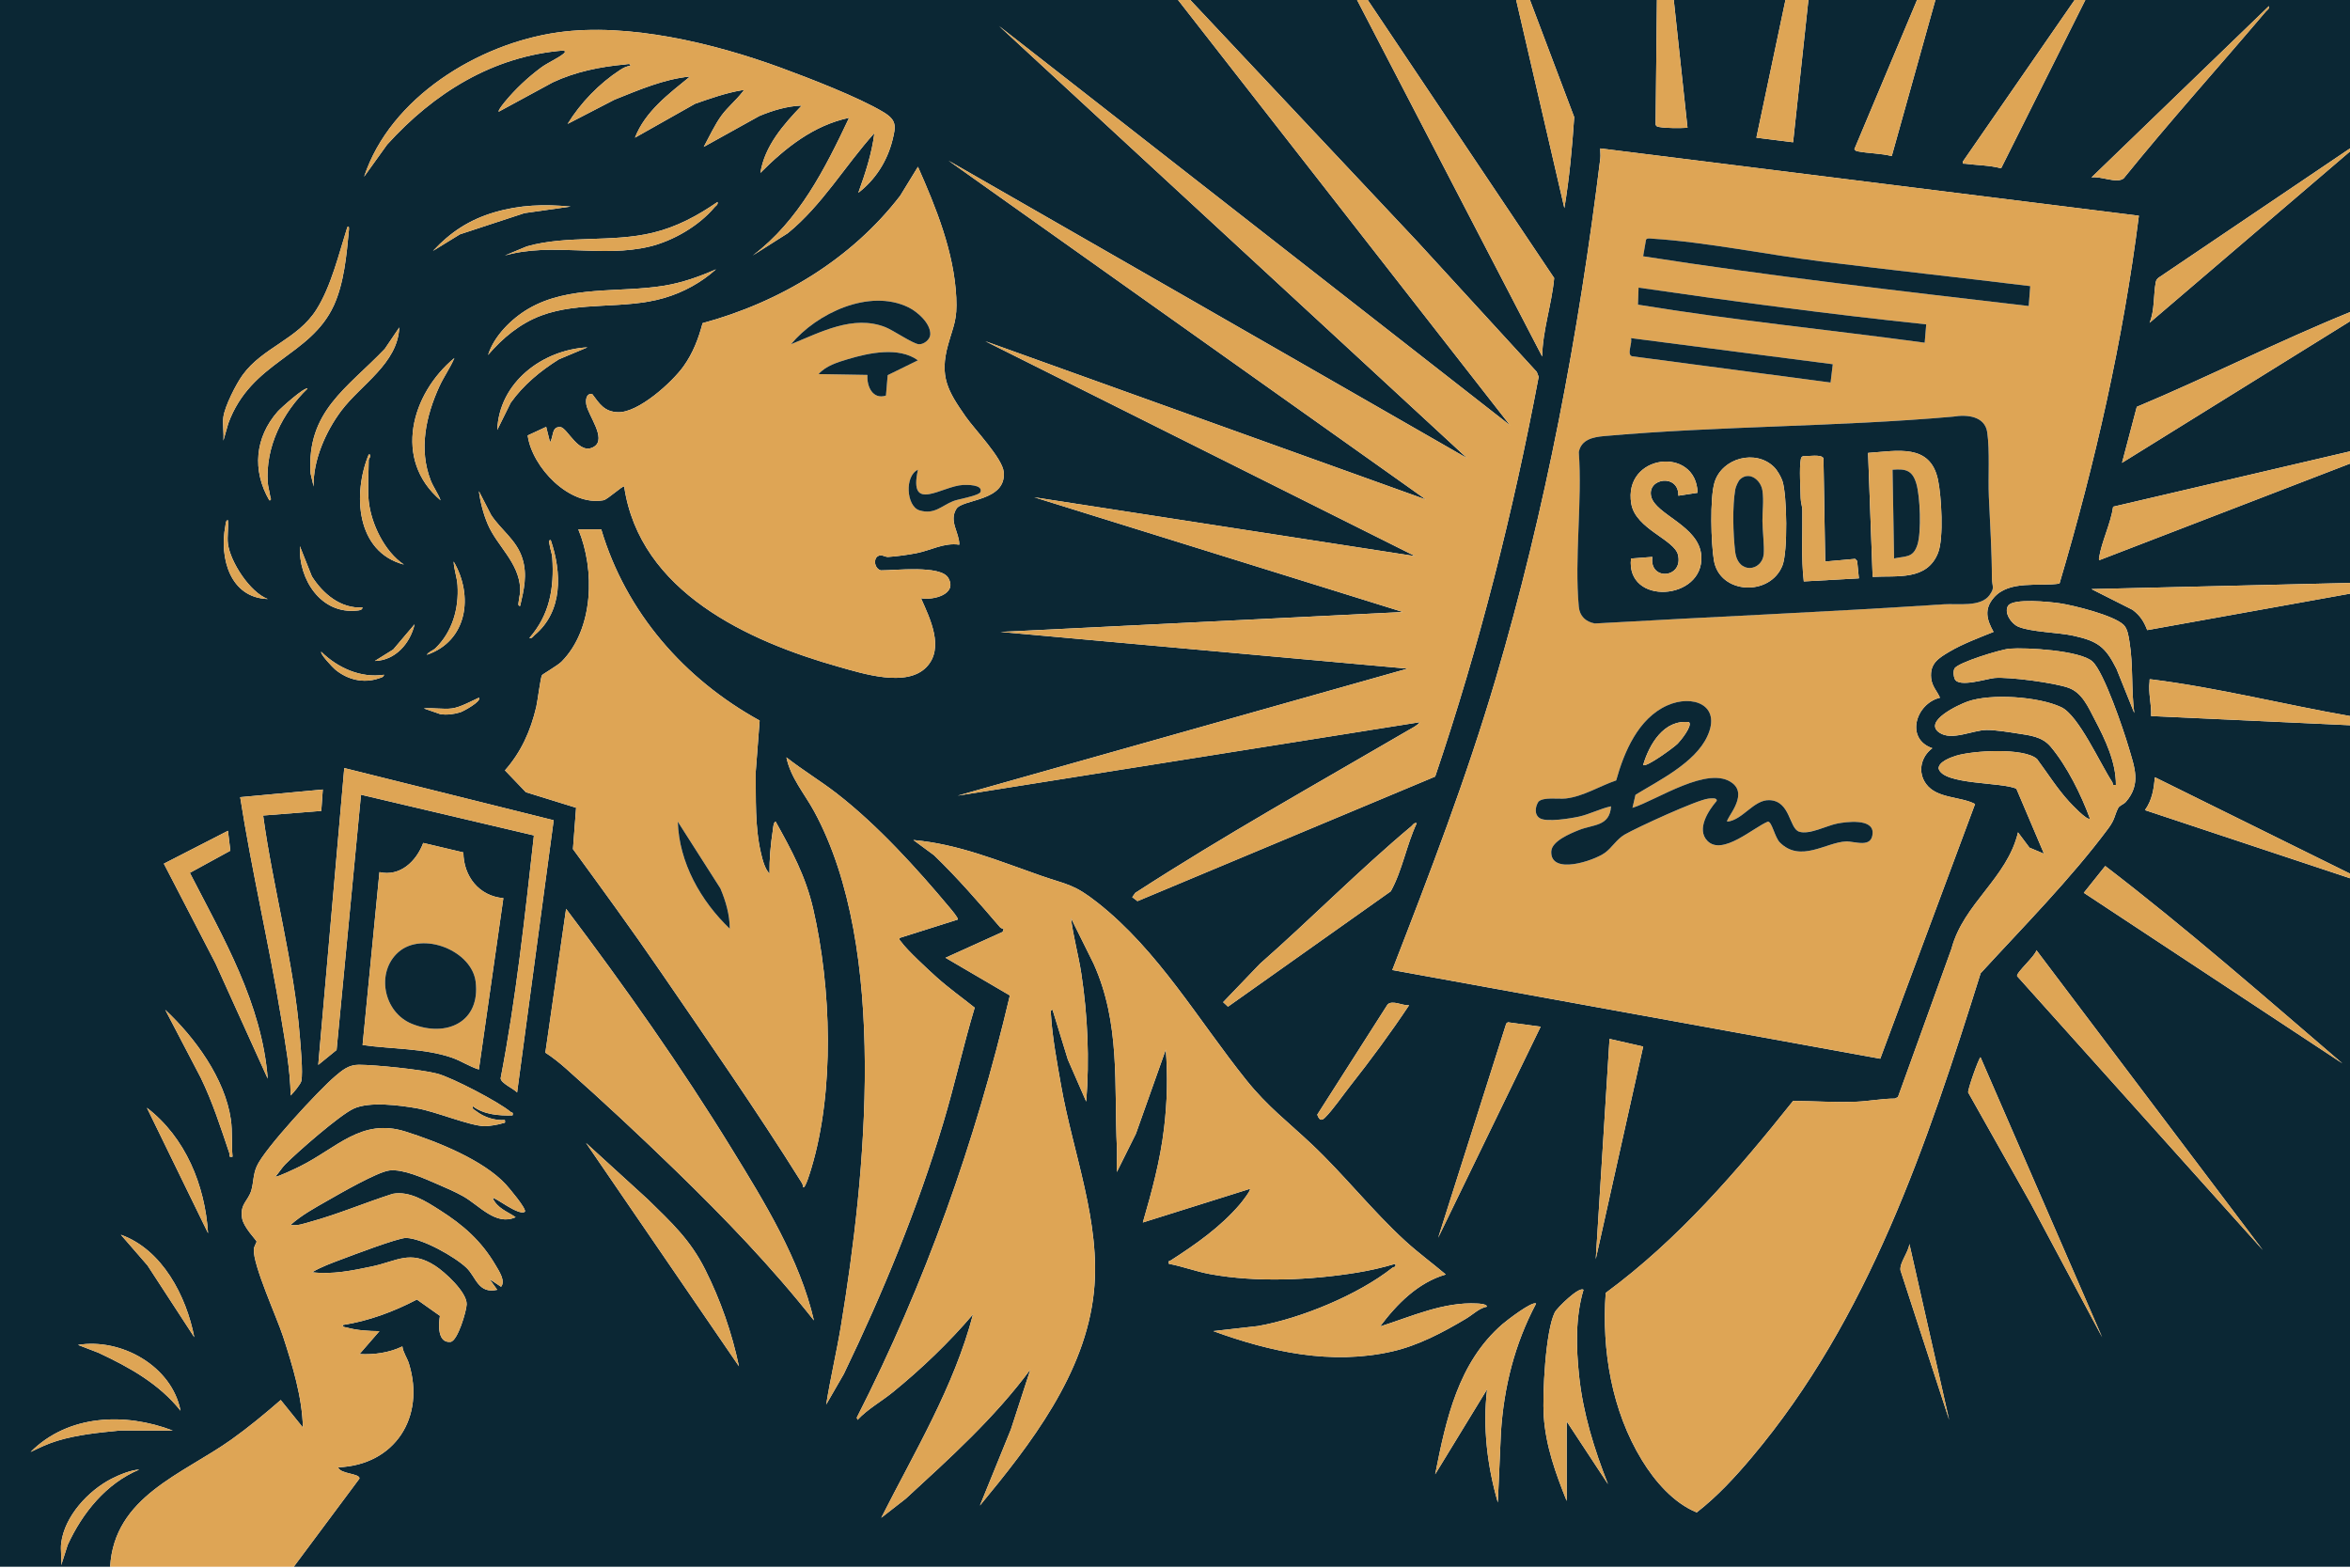 <svg width="1536" height="1025" viewBox="0 0 1536 1025" fill="none" xmlns="http://www.w3.org/2000/svg">
<path d="M770 -9.76585e-06L987 277.99L653 17.01L958.99 299.51L620 105.01L932 326.5L644.01 223.01L925 363.5L676.01 325.01L917 400.01L654.01 413.01L920 437.01L626.01 520.01L928 472.01C926.38 474.21 923.07 475.78 920.67 477.17C860.8 512.1 800.26 545.85 742.06 583.55L740.05 586.38L743.47 588.97L938.05 507.55C966.95 422.31 989.02 334.8 1005.69 246.28L1004.46 243.06L926.51 157.98L778 -9.76585e-06H887L1007.99 233C1008.3 215.7 1014.26 198.96 1015.83 181.73L894 -9.76585e-06H991L1022.5 136.01C1025.78 116.43 1027.61 96.36 1028.93 76.56L1000 -9.76585e-06H1083L1082.14 81.36C1082.47 82.65 1083.36 82.8 1084.5 83C1089.38 83.87 1097.97 83.79 1102.99 83.51L1094.01 -0.01H1167.01L1148.01 89.99L1172 92.99L1182.01 -0.01H1253.01L1212.05 97.5C1212.73 98.57 1213.37 98.74 1214.54 98.96C1221.56 100.3 1229.45 100.18 1236.49 102.01L1265 -9.76585e-06H1356L1283.01 105.52C1282.75 107.57 1283.1 106.82 1284.49 107C1292.29 108.02 1300.31 107.98 1307.97 110L1363 -9.76585e-06H1536V97L1410.95 181.45C1409.86 182.26 1409.27 183.17 1409.02 184.52C1407.47 192.83 1408.39 202.89 1405 210.99L1536 99V204C1488.9 223.12 1443.53 246.26 1396.64 265.91L1386.99 302.49L1536 210V295L1381.18 331.17C1379.66 342.05 1373.65 353.96 1371.99 364.5C1371.88 365.22 1371.79 366.22 1372.49 365.99L1536 303V381L1367 385.01L1393.91 398.59C1398.89 402.39 1401.24 406.06 1403.46 411.83L1536 388V468C1492.86 460.49 1449.93 449.55 1406.42 444.06C1404.43 443.81 1405.18 444.01 1405 445.48C1404.03 453.01 1406.4 460.49 1406 468L1536 474V571L1408.49 508.01C1407.74 515.78 1406.64 523.02 1401.98 529.49L1536 574.01V1024.01H192L234.92 966.41C235.46 962.88 222.28 963.53 221 959.02C258.09 957.58 278.11 926.3 267.28 891.23C266.1 887.4 263.53 884.09 262.98 880.01C254.38 884.16 244.53 885.53 234.99 885L247.99 870.02C241.24 870 233.28 869.52 226.79 867.7C225.76 867.41 223.76 867.47 223.99 866.02C241.03 863.36 257.3 857.28 272.49 849.36L287.55 860.02C286.6 865.55 285.84 877.89 294.45 877.04C299.12 876.57 304.92 856.82 305.02 852.47C305.21 844.53 290.74 831.32 284.29 827.21C267.91 816.75 259.48 824.29 243.19 827.72C230.43 830.41 217.06 833.17 203.99 831.52C209.94 827.99 216.99 825.44 223.47 823C230.41 820.38 260.28 809.02 265.37 809.1C275.84 809.27 297.29 821.36 304.89 828.61C311.24 834.67 312.46 845.78 324.99 843L320 836.02L327.5 841.01C330.62 837.24 326.03 830.5 323.8 826.71C314.51 810.96 302.87 800.74 287.53 790.98C278.53 785.25 267.82 778.22 256.74 780.25C238.97 785.91 220.93 793.6 203 798.51C199.04 799.59 193.95 801.54 190.01 800.52C197.24 794.07 205.8 789.45 214.16 784.67C222.23 780.05 246.69 765.94 254.48 765C263.61 763.9 277.09 770.16 285.69 773.85C291.2 776.22 297.49 778.94 302.69 781.85C313.29 787.8 324.18 801.48 337.01 795.53C331.39 791.73 325.03 789.74 322.01 783.04C323.22 781.96 338.87 794.81 343 792.02C344.65 790.46 332.35 775.99 330.52 774.01C315.82 758.16 285.72 746.1 264.97 739.56C236.23 730.51 220.13 750.42 195.89 762.4C193.87 763.4 180.83 769.68 180.01 769.01C182.3 766.5 184.08 763.38 186.46 760.97C194.43 752.93 221.9 728.88 231.1 724.61C241.5 719.78 260.87 722.36 272.21 724.31C284.76 726.46 306.35 735.64 316.55 736.05C319.17 736.16 326.14 735.01 328.61 734.13C330.03 733.62 330.3 734.41 329.99 732.02C323.51 732.51 316.38 730.25 311.27 726.24C310.07 725.3 308.55 725.08 309.01 723.01C316.37 728.52 326.14 729.27 334.99 729C335.62 726.68 334.44 727.33 333.72 726.71C326.23 720.27 295.34 704.21 285.79 701.71C275.59 699.04 245.32 695.94 234.5 695.93C227.88 695.93 223.69 699.48 218.98 703.49C208.37 712.53 172.8 750.86 167.8 762.31C165.37 767.88 165.79 772.62 164.32 777.83C162.27 785.05 156.68 786.7 158.24 796.27C159.22 802.26 167.67 810.59 167.73 811.49C167.78 812.1 166.06 814.44 165.92 816.52C165.21 826.72 181.03 861.2 185.01 873.49C191.17 892.46 197.52 912.97 197.98 933.01L183.49 915.03C173.13 924.04 162.49 932.85 151.3 940.83C119.34 963.61 74.64 978.04 71.99 1024.02H0V-9.76585e-06H770ZM1367 115.99C1372.85 114.84 1383.58 120.23 1388.08 116.58C1418.11 79.43 1450.11 43.92 1481 7.51C1481.95 6.39 1483.42 5.87 1482.99 4.01L1367 116V115.99ZM561.01 126C572.15 117.49 579.85 105.35 583.28 91.78C585.67 82.3 586.16 78.52 577.3 73.2C561.13 63.49 528.66 50.98 510.27 44.23C466.89 28.32 410.63 14.68 364.67 21.16C312.63 28.5 255.08 63.72 237.99 115.48L253.03 94.52C283.57 60.81 322.1 36.67 368.49 32.98C369.72 33.59 369.36 34.25 368.37 35.08C365.02 37.92 357.86 41.05 353.67 44.16C345.04 50.57 336.85 58.22 330.03 66.52C329.27 67.45 325.29 72.28 326.01 72.99L361.33 53.82C376.16 46.86 392.36 43.59 408.63 42.12C409.75 42.02 412.22 41.2 412 42.99C409.48 43.29 407.36 44.41 405.27 45.76C391.77 54.5 379.38 67.32 371.01 80.99L401.65 65.14C417.58 58.8 433.73 51.71 451.01 50.01C437.16 61.35 421.73 72.76 415.02 89.99L454.33 67.81C464.18 64.4 474.25 60.78 484.57 59.04C486.97 58.64 485.88 59.38 485.01 60.49C480.96 65.66 475.68 70.01 471.77 75.26C467.26 81.32 463.63 89.32 460 95.98L496.32 75.81C505.06 72.19 514.45 69.31 524 69C512.09 81.46 499.83 95.27 497.01 112.99C513.4 96.59 531.69 81.93 554.99 76.99C539.21 110.35 522.16 144.31 492 166.98L514.92 152.41C537.44 134.06 552.22 108.44 571.51 87C569.87 100.39 565.54 113.37 561.02 126H561.01ZM1398.01 141L1046 97C1045.87 99.14 1046.25 101.36 1046 103.49C1031.83 218.76 1010.35 332.69 977.51 444C958.46 508.56 934.34 571.34 910.01 634L1228.96 691.96L1290.93 525.49C1281.36 520.45 1266.12 522.05 1259.01 512.5C1253.22 504.72 1255.48 494.59 1263 489.02C1245.16 482.96 1252.03 459.9 1268 456C1266.18 451.77 1262.76 448.63 1262.22 443.22C1261.25 433.57 1267.15 430.09 1274.33 425.84C1282.89 420.78 1293.73 416.74 1303 413C1298.59 405.09 1296.66 398.2 1303.15 390.66C1313.21 378.98 1332.74 383.44 1346.11 381.43C1369.43 302.78 1387.64 222.57 1398 141.01L1398.01 141ZM627 356C627.1 348.06 620.04 340.71 625.09 332.59C629.18 326.03 657.81 327.81 656.04 308.49C655.21 299.43 637 280.64 631.18 272.3C619.5 255.56 613.87 246.09 619.71 225.21C623.27 212.47 625.75 209.15 625.03 194.45C623.57 164.71 611.85 135.81 599.98 109L588.4 127.9C556.41 169.5 509.66 197.53 459.21 211.21C456.53 221.35 452.93 230.75 446.83 239.32C439.38 249.79 417.2 269.91 403.85 269.41C394.9 269.08 391.83 263.85 387.02 257.47C383.15 257.15 382.75 261.03 383.19 264.22C384.16 271.18 396.73 286.59 388.39 291.88C378.4 298.22 370.98 279.52 366.27 279.14C360.26 278.65 361.95 285.73 359.48 288.98L356.98 278.99L344.9 284.6C347.77 305.47 372.25 331.04 394.43 326.94C397.21 326.43 407.18 317.04 407.97 317.99C418.1 386.73 488.86 419.11 548.55 435.91C564.29 440.34 592.6 449.4 605.51 436.02C617.54 423.56 607.75 404.05 601.97 390.99C609.82 392.47 626.08 388.44 619.78 377.67C614.8 369.16 584.69 372.85 575.68 372.77C570.96 371.4 570.48 363.36 575.49 362.98C577.11 362.86 578.85 364.09 580.48 364C585.81 363.69 593.73 362.59 599.03 361.54C608.59 359.65 616.91 354.55 626.98 355.99L627 356ZM330.01 166.99C361.03 158.19 393.46 168.66 424.63 161.13C439.99 157.42 456.84 147.62 467 135.5C467.94 134.38 469.43 133.87 468.99 132C455.84 141.06 442.32 148.35 426.63 152.13C399.54 158.65 371.21 153.54 344.48 160.98L330 166.99H330.01ZM372.99 135.01C355.75 133.38 339.95 133.82 323.23 138.74C306.51 143.66 294.43 151.79 282.99 163.99L300.63 153.14L342.78 139.29L372.98 135.01H372.99ZM146 272.5C145.36 277.24 146.47 283.11 146 288L149.23 276.73C164.15 236.03 202.82 233.08 218.18 199.68C224.89 185.07 226.55 166.52 228.05 150.53C228.12 149.74 228.34 146.87 227.01 148.52C221.53 165.71 216.5 187.06 206.83 202.33C194.4 221.96 171.78 226.92 158.59 245.09C154.3 250.99 146.96 265.47 146.01 272.51L146 272.5ZM468 176.01C457.07 180.8 446.08 184.75 434.21 186.71C404.89 191.56 371.85 186.26 345.33 201.83C334.35 208.28 322.91 219.58 319.01 232C328.43 220.95 339.98 211.38 353.74 206.24C379.1 196.76 407.97 202.42 434.22 194.72C446.69 191.06 458.35 184.68 468 176.01ZM204.99 317.99C204.51 300.99 212.94 281.95 223.02 268.51C235.98 251.23 259.9 237.7 260.99 214L251.51 228.01C226.78 253.87 200.27 268.88 203.01 309.49L204.99 318V317.99ZM384 227.01C354.5 228.64 326.21 249.95 325.02 280.99L333.78 263.27C342.05 251.59 353.25 242.39 365.33 234.82L384 227V227.01ZM287.99 327C286.34 322.47 283.27 318.49 281.52 313.98C273.6 293.6 278.35 271.93 287.14 252.64C290.07 246.22 294.25 240.49 296.99 234C268.8 257.31 256.75 300.54 287.99 327ZM201 254.01C199.32 252.53 183.4 266.81 181.49 268.99C166.61 285.96 164.71 307.47 176.01 326.99C177.92 327.21 176.66 325.04 176.52 323.98C176.16 321.21 175.2 318.16 175.01 315.48C173.39 292.26 184.62 269.73 200.99 254.01H201ZM241 327.5C240.15 319.5 241 308.85 241 300.5C241 299.95 243.47 297.01 241.01 297.01C230.46 322.69 232.61 360.71 264 368.99C251.4 360.61 242.58 342.39 241 327.5ZM339.99 395.99C342.43 385.46 344.79 375.74 341.45 365.04C337.65 352.86 327.62 346.63 320.97 336.52L313.01 321C313.93 328.15 315.98 336.06 318.82 342.68C324.96 357 339.06 367.42 339.99 384.53C340.17 387.89 339.39 389.77 339.11 392.63C339 393.75 338.19 396.23 339.98 396L339.99 395.99ZM149 355.5C148.36 350.76 149.46 344.89 149 340C147.49 339.83 147.52 342.67 147.3 343.79C143.29 364.58 150.34 390.75 175.01 391.5C163.34 387.11 150.6 367.36 149 355.5ZM393 346H378C388.98 372.34 388.14 411.21 366.99 432.49C364.64 434.86 354.7 440.62 354.27 441.27C353.26 442.81 351.41 458.18 350.51 462.01C346.86 477.52 340.69 491.49 330.04 503.5L343.72 517.77L376.55 527.93L374.49 554.93C393.67 581.18 412.82 607.46 431.21 634.27C461.8 678.86 494.86 726.41 523.43 772.05C524.19 773.27 524.95 774.5 525 775.99C526.36 777.05 529.87 765.03 530.25 763.76C545.6 712.96 543.35 645.45 531.5 593.99C526.6 572.72 517.47 555.83 506.98 537.01C505.49 537.21 505.33 541.33 505.13 542.64C503.69 551.99 502.83 561.55 502.98 571C499.79 567.86 498.29 561.51 497.29 557.2C493.34 540.16 494.12 521.84 493.95 504.46L496.52 470.95C447.33 443.89 409.15 400.27 392.99 346H393ZM346 416.99C347.88 417.43 348.38 415.95 349.5 415C368.02 399.45 367.2 374.24 359.98 353.01C358.15 352.78 359.11 355.14 359.26 356.23C359.63 358.99 360.79 361.72 360.98 364.52C362.29 384.4 359.32 401.74 346 416.99ZM237 397.01C222.66 397.94 211.05 388.04 203.83 376.67L196.01 357.01C195.06 378.62 209.71 401.71 233.54 399.04C235.04 398.87 236.63 398.83 237 397.01ZM279.01 427.99C305.5 418.91 309.66 389.43 296.5 367.01C296.73 372.17 298.71 377.26 299.04 382.47C300.03 397.7 295.71 412.85 284.65 423.65C283.02 425.24 279.96 426.04 279.01 428V427.99ZM1394.99 465.99C1392.96 450.71 1394.37 434.86 1391.88 419.62C1391.28 415.98 1390.7 411.04 1388.06 408.44C1381.76 402.22 1355.42 395.64 1346.21 394.29C1340.2 393.41 1315.64 390.79 1312.48 395.98C1309.76 400.46 1314.52 407.53 1318.99 409.51C1327.12 413.11 1345.09 413.29 1355.03 415.47C1370.96 418.96 1376.02 422.49 1383.37 437.13L1394.98 466L1394.99 465.99ZM245 431.99C258.45 431.64 268.12 420.46 270.99 408L257.01 424.51L245 431.99ZM1367.65 432.35C1359.56 425.09 1324.48 423.1 1313.46 423.97C1307.9 424.41 1279.46 433.05 1277.48 436.99C1276.53 438.88 1276.85 441.88 1277.67 443.78C1280.19 449.64 1298.73 443.56 1303.62 443.13C1313.23 442.3 1342.75 446.21 1351.98 449.53C1361.21 452.85 1364.97 462.34 1369.18 470.33C1375.99 483.25 1383.11 498.18 1383 513C1380.28 513.6 1381.3 512.18 1380.53 511.02C1372.65 499.06 1358.63 467.59 1347.29 462.23C1332.51 455.25 1301.39 453.09 1286.02 458.52C1280.2 460.58 1256.71 471.47 1267.65 478.87C1275.75 484.35 1289.15 477.27 1298.4 477.11C1303.56 477.02 1312.8 478.45 1318.21 479.3C1326.76 480.65 1334.71 481.3 1340.42 488.09C1351.05 500.75 1360.35 519.53 1366 535C1364.32 536.69 1353.95 525.6 1352.49 524.02C1344.61 515.47 1338.35 505.38 1331.43 496.08C1322.92 488.52 1289.29 490.57 1278.46 493.96C1274.76 495.12 1267.01 498 1267.12 502.3C1269.92 513.15 1308.98 511.03 1317.96 515.55L1336 558L1326.5 554.01L1319.01 544.02C1311.91 574.07 1283.44 590.37 1275.54 620.05L1240.53 717.04L1238.51 718.02C1230.33 718.02 1221.62 719.71 1213.55 720.06C1199.75 720.65 1185.79 719.63 1172.02 719.53C1135.55 765.26 1096.9 810.19 1049.52 845.03C1046.85 882.57 1053.46 922.01 1073.2 954.33C1081.68 968.2 1093.86 982.3 1109.01 988.5C1122.4 978.09 1134.06 965.47 1144.98 952.5C1221.43 861.78 1259.57 747.81 1294.58 636.1C1322.26 605.92 1353.56 574.35 1377.98 541.5C1382.57 535.33 1381.89 533.21 1384.52 528.04C1385.3 526.51 1388.19 525.64 1389.54 524.06C1399.65 512.32 1395.16 501.51 1391.27 488.26C1387.98 477.08 1375.13 439.09 1367.66 432.38L1367.65 432.35ZM251 441.01C235.85 443.36 220.67 436.5 210.01 426C208.92 427.21 217.54 436.31 218.99 437.51C227.11 444.27 237.65 446.88 247.8 443.3C249.08 442.85 250.72 442.65 251 441.01ZM295.5 463C289.86 463.76 282.82 462.44 277 463L287.76 466.74C291.95 467.43 296.98 466.79 301 465.49C302.8 464.91 315.13 458.24 313 456C308.1 458.26 300.76 462.29 295.51 463H295.5ZM626 600.99C626.62 600.17 621.88 594.62 620.98 593.53C599.36 567.63 573.55 539.21 546.92 518.59C536.28 510.34 524.59 503.34 514.02 495.01C516.73 508.34 525.91 518.79 532.18 530.34C580.88 620.05 565.89 768.14 549.72 866.22C546.86 883.54 542.78 900.67 540.02 918L551.53 898.03C576.9 845.47 599.71 790.02 616.51 734.01C624 709.04 629.59 683.56 637.07 658.6C628.78 651.98 619.89 645.65 612 638.53C606.56 633.61 592.72 620.87 589 615.53C588.41 614.68 587.61 614.54 588.02 613.03L626.01 601.01L626 600.99ZM361.9 536.1L225.01 501.99L208.01 696L219.99 686.26L235.95 519.42L348.98 546.02C343.05 599.08 337.36 652.3 327.23 704.73C327.27 707.94 335.76 711.54 337.98 714L361.89 536.1H361.9ZM210.99 516.01L156.99 521.01C164.54 569.15 175.78 616.73 183.7 664.79C186.49 681.7 189.68 698.88 190 716C191.78 714.21 196.57 708.56 196.97 706.48C198.09 700.61 196.52 684.36 195.98 677.51C192.2 629.6 178.49 580.7 171.99 533L210 530L210.99 516V516.01ZM926 538.01C924.12 537.57 923.62 539.06 922.5 540C888.38 568.57 856.86 600.59 823.48 629.96L799.46 655L802.64 657.93L909.04 582.54C916.61 568.9 919.29 552.3 926 538.01ZM148.99 543L107.1 564.48L140.86 629.64L174.99 704.99C171.18 655.8 146.1 613.22 124.1 570.48L150.57 556L149 543H148.99ZM945 832.99C936.25 825.58 926.95 818.79 918.47 811.03C896.94 791.3 878.57 767.84 857.52 747.98C841.88 733.22 828.51 723.25 814.6 705.9C783.31 666.9 757.25 621.37 717.47 590.03C701.77 577.66 698.03 578.48 680.22 572.28C652.67 562.69 626.68 551.68 597 549.02L610.52 558.98C625.82 573.75 639.75 589.81 653.59 605.95C654.18 606.63 655.1 606.93 655.98 607.02L655.37 609.06L618 625.98L660.07 650.61C637.59 746.23 604.57 839.13 560.01 926.52L560.49 928C567.16 920.86 575.91 916.11 583.47 909.98C602.15 894.81 620.46 877.29 635.99 859.01C623.53 906.49 597.93 948.61 576 992L592.01 979.52C620.86 952.99 650.11 926.69 673.5 895.01L660.74 934.25L640.49 984C673.53 944.01 709.4 897.99 714.98 844.49C719.74 798.9 701.28 753.74 693.47 709.02C691 694.9 687.76 677.66 686.95 663.53C686.89 662.44 686.31 659.74 687.98 660L697.97 692.51L709.98 719.99C712.15 692.51 710.96 663.95 706.82 636.66C704.96 624.35 701.53 612.35 700 600L714.75 629.73C732.53 669.02 728.11 709.3 730.03 750.45C730.27 755.6 729.76 760.84 730 765.99L742.46 740.96L761.98 686C763.33 703.43 762.92 720.01 760.86 737.37C758.37 758.42 752.88 778.72 746.99 798.99L816.98 777C817.82 777.85 811.48 785.87 810.5 787.01C797.76 801.97 781.62 813.23 765.28 823.76C764.3 824.39 763.5 823.65 763.99 826C773.06 827.7 781.68 831.03 790.79 832.71C821.32 838.34 856.64 836.69 887.21 831.71C895.5 830.36 903.95 828.4 911.99 826C912.63 828.61 911.15 827.75 910.11 828.58C887.74 846.29 850.21 861.75 822.19 866.68L793.01 869.98C830.48 883.63 870.02 892.32 909.82 883.31C926.99 879.42 943.3 870.77 958.31 861.8C962.76 859.14 966.92 854.87 972 853.98C971.49 852.18 967.04 852.04 965.55 851.95C943.55 850.72 922.42 860.52 902.01 866.98C913.05 852.24 926.9 838.2 945.01 832.98L945 832.99ZM302.87 557.14L276.62 550.93C272.11 563 261.51 573.09 248.01 570.01L236.99 683.01C255.74 685.69 277.41 685.07 295.26 691.24C301.3 693.33 306.88 697.09 312.99 699L329 587.01C313.03 585.68 302.98 572.68 302.86 557.14H302.87ZM1531 694.99C1479.99 651.29 1429.3 606.83 1376.02 566L1362.01 583.52L1530.99 694.99H1531ZM531.99 863C522.68 822.97 499.78 785.84 478.42 751.08C445.13 696.91 408.29 644.69 370.01 594L356.45 687.99C361.24 691.06 365.78 694.73 370.02 698.48C394.25 719.97 418.3 742.41 441.53 764.97C473.44 795.95 504.42 828.07 531.99 863ZM1478.99 817L1331.02 621.01C1330.68 624.47 1317.49 635.88 1318.43 638L1478.99 817ZM921 657.01C916.65 657.42 910.27 653.47 906.98 656.47L860.99 728.51C862.05 731.49 863.32 733.12 866 730.5C870.96 725.64 877.75 715.79 882.4 709.9C895.9 692.79 908.94 675.13 921 657.01ZM152 755.99C151.23 748.01 152.04 739.61 150.88 731.62C147 704.84 127.33 678.02 108.01 660L131.18 704.32C138.94 720.27 144.25 736.9 149.9 753.65C150.42 755.2 149.02 756.51 152 755.99ZM1007 671.01L985.57 668.14L984.51 668.97L940.01 808.99L1007 671.01ZM1074.01 684.01L1052.01 679L1043.01 822.99L1074.01 684.01ZM1373.99 873.99L1294.5 691C1293.38 691.49 1286.03 712.13 1286.43 714.01L1327.17 786.32L1373.99 873.99ZM135.99 806C133.98 774.58 121.25 743.43 96.01 724.01L135.99 806ZM482.99 892.99C478.38 871.02 470.92 849.66 460.86 829.64C451.09 810.2 438.84 798.96 423.53 783.97L383.01 747L482.99 892.99ZM126.99 873.99C121.81 847.16 106.12 816.71 79 807.01L96.42 827.08L126.99 873.99ZM1273.99 927.99L1248.01 813C1247.51 818.31 1241.54 825.26 1242.17 830.22L1273.99 927.99ZM1035 843.01C1032.27 840.47 1017.66 854.87 1016.23 857.73C1010.14 869.89 1008.09 911.29 1009.02 925.5C1010.3 945.04 1016.82 963.08 1024.02 981V929.01L1051 970C1042.07 947.43 1034.69 923.71 1032.13 899.38C1030.18 880.83 1029.62 860.93 1035 843.01ZM1004 852.01C1001.61 850.08 984.72 863.11 981.99 865.49C953.12 890.55 945.19 927.52 938.06 963.57L971.99 908.01C969.06 932.85 972.09 958.1 979.01 982L981.01 936.52C982.9 906.61 989.98 878.47 1004 852.02V852.01ZM117.99 922C112.32 892.85 79.24 874.38 51 879.01L64.35 884.14C84.41 893.52 104.01 904.38 117.98 922H117.99ZM112.99 935.01C81.77 923.07 44.65 924.39 20 948.99C25.64 946.25 31.19 943.59 37.24 941.74C50.65 937.64 64.56 936.34 78.46 934.96L112.99 935.01ZM40 1008.5C39.43 1012.98 40.41 1018.39 40 1023L44.24 1009.74C53.84 988.82 69.36 969.55 91.01 960.5C85.65 960.73 77.87 963.93 72.95 966.45C57.7 974.27 42.23 990.91 40 1008.5Z" fill="#0B2734"/>
<path d="M778 -9.76585e-06L926.51 157.99L1004.46 243.07L1005.69 246.29C989.02 334.82 966.95 422.32 938.05 507.56L743.47 588.98L740.05 586.39L742.06 583.56C800.27 545.86 860.8 512.11 920.67 477.18C923.06 475.78 926.38 474.22 928 472.02L626.01 520.02L920 437.02L654.01 413.02L917 400.02L676.01 325.02L925 363.51L644.01 223.02L932 326.51L620 105.02L958.99 299.52L653 17.01L987 277.99L770 -9.76585e-06H778Z" fill="#DEA555"/>
<path d="M72 1024C74.65 978.02 119.35 963.6 151.31 940.81C162.49 932.84 173.14 924.02 183.5 915.01L197.99 932.99C197.53 912.95 191.17 892.45 185.02 873.47C181.03 861.19 165.21 826.71 165.93 816.5C166.08 814.42 167.79 812.08 167.74 811.47C167.67 810.57 159.22 802.23 158.25 796.25C156.69 786.68 162.28 785.03 164.33 777.81C165.81 772.61 165.39 767.86 167.81 762.29C172.8 750.83 208.37 712.51 218.99 703.47C223.7 699.46 227.89 695.9 234.51 695.91C245.33 695.91 275.6 699.02 285.8 701.69C295.35 704.19 326.24 720.26 333.73 726.69C334.44 727.3 335.62 726.65 335 728.98C326.15 729.24 316.38 728.5 309.02 722.99C308.56 725.05 310.08 725.28 311.28 726.22C316.39 730.23 323.52 732.48 330 732C330.31 734.39 330.04 733.6 328.62 734.11C326.15 734.99 319.18 736.14 316.56 736.03C306.36 735.62 284.76 726.44 272.22 724.29C260.88 722.35 241.51 719.77 231.11 724.59C221.91 728.86 194.44 752.91 186.47 760.95C184.08 763.36 182.3 766.48 180.02 768.99C180.84 769.66 193.88 763.38 195.9 762.38C220.14 750.4 236.24 730.49 264.98 739.54C285.74 746.08 315.83 758.14 330.53 773.99C332.36 775.96 344.66 790.44 343.01 792C338.87 794.78 323.22 781.93 322.02 783.02C325.03 789.72 331.4 791.71 337.02 795.51C324.18 801.47 313.3 787.78 302.7 781.83C297.5 778.91 291.22 776.19 285.7 773.83C277.11 770.14 263.62 763.88 254.49 764.98C246.7 765.92 222.24 780.03 214.17 784.65C205.82 789.43 197.25 794.05 190.02 800.5C193.97 801.52 199.05 799.58 203.01 798.49C220.94 793.58 238.98 785.89 256.75 780.23C267.83 778.2 278.54 785.23 287.54 790.96C302.88 800.72 314.52 810.94 323.81 826.69C326.04 830.48 330.63 837.22 327.51 840.99L320.01 836L325 842.98C312.47 845.76 311.26 834.64 304.9 828.59C297.29 821.34 275.84 809.25 265.38 809.08C260.29 809 230.42 820.36 223.48 822.98C217 825.42 209.95 827.97 204 831.5C217.07 833.15 230.44 830.39 243.2 827.7C259.49 824.26 267.92 816.73 284.3 827.19C290.74 831.31 305.21 844.51 305.03 852.45C304.93 856.8 299.13 876.56 294.46 877.02C285.85 877.88 286.61 865.53 287.56 860L272.5 849.34C257.31 857.26 241.04 863.34 224 866C223.77 867.45 225.76 867.39 226.8 867.68C233.28 869.5 241.25 869.98 248 870L235 884.98C244.53 885.51 254.39 884.15 262.99 879.99C263.53 884.06 266.1 887.38 267.29 891.21C278.12 926.28 258.1 957.57 221.01 959C222.3 963.51 235.47 962.86 234.93 966.39L192.01 1023.99H72.01L72 1024Z" fill="#DEA555"/>
<path d="M894 -9.76585e-06L1015.83 181.73C1014.26 198.96 1008.3 215.69 1007.99 233L887 -9.76585e-06H894Z" fill="#DEA555"/>
<path d="M1536 303L1372.49 365.99C1371.78 366.22 1371.87 365.22 1371.99 364.5C1373.64 353.97 1379.65 342.06 1381.18 331.17L1536 295V303Z" fill="#DEA555"/>
<path d="M1536 204V210L1386.99 302.49L1396.64 265.91C1443.53 246.27 1488.9 223.12 1536 204Z" fill="#DEA555"/>
<path d="M1536 381V388L1403.46 411.83C1401.24 406.06 1398.89 402.39 1393.91 398.59L1367 385.01L1536 381Z" fill="#DEA555"/>
<path d="M1536 468V474L1406 468C1406.41 460.48 1404.03 453 1405 445.48C1405.19 444.01 1404.43 443.81 1406.42 444.06C1449.93 449.55 1492.86 460.49 1536 468Z" fill="#DEA555"/>
<path d="M1265 -9.76585e-06L1236.48 102.02C1229.43 100.19 1221.54 100.31 1214.53 98.97C1213.36 98.75 1212.72 98.57 1212.04 97.51L1253 -9.76585e-06H1265Z" fill="#DEA555"/>
<path d="M1363 -9.76585e-06L1307.96 110C1300.31 107.97 1292.28 108.02 1284.48 107C1283.09 106.82 1282.74 107.57 1283 105.52L1356 -9.76585e-06H1363Z" fill="#DEA555"/>
<path d="M1536 99L1405 210.99C1408.4 202.89 1407.48 192.83 1409.02 184.52C1409.27 183.17 1409.86 182.26 1410.95 181.45L1536 97V99Z" fill="#DEA555"/>
<path d="M1536 571V574L1401.98 529.48C1406.65 523.01 1407.75 515.77 1408.49 508L1536 570.99V571Z" fill="#DEA555"/>
<path d="M1182 -9.76585e-06L1171.99 93L1148 90L1167 -9.76585e-06H1182Z" fill="#DEA555"/>
<path d="M1000 -9.76585e-06L1028.93 76.56C1027.61 96.36 1025.78 116.44 1022.5 136.01L991 -9.76585e-06H1000Z" fill="#DEA555"/>
<path d="M1094 -9.76585e-06L1102.98 83.52C1097.96 83.8 1089.37 83.88 1084.49 83.01C1083.35 82.81 1082.47 82.65 1082.13 81.37L1082.99 0.01H1093.99L1094 -9.76585e-06Z" fill="#DEA555"/>
<path d="M1398.01 141C1387.65 222.56 1369.43 302.77 1346.12 381.42C1332.75 383.44 1313.22 378.97 1303.16 390.65C1296.67 398.19 1298.6 405.08 1303.01 412.99C1293.74 416.74 1282.9 420.77 1274.34 425.83C1267.16 430.08 1261.26 433.56 1262.23 443.21C1262.77 448.62 1266.2 451.76 1268.01 455.99C1252.04 459.9 1245.18 482.95 1263.01 489.01C1255.48 494.58 1253.23 504.71 1259.02 512.49C1266.12 522.04 1281.36 520.44 1290.94 525.48L1228.97 691.95L910.02 633.99C934.35 571.34 958.47 508.56 977.52 443.99C1010.36 332.68 1031.84 218.76 1046.01 103.48C1046.27 101.34 1045.89 99.12 1046.01 96.99L1398.02 140.99L1398.01 141ZM1327 187C1281.58 181.44 1236.05 176.5 1190.62 170.88C1155.39 166.52 1115.09 158.22 1080.45 156.02C1079.2 155.94 1076.74 155.4 1075.89 156.59L1073.99 167.49C1157.61 180.58 1241.97 190.17 1326.01 200.01L1327.01 187H1327ZM1259.01 212C1196.17 205.4 1133.44 197.08 1071 187.99L1070.59 199.11C1132.75 209.36 1195.69 215.5 1258.01 224L1259.01 212ZM1197.94 238.05L1066 220.99C1067.17 224.07 1063.08 231.72 1066.66 232.84L1196.49 250.01L1197.94 238.05ZM1276.79 272.29C1200.98 279 1124.27 278.27 1048.51 285.01C1041.3 285.65 1033.53 287.22 1031.95 295.45C1034.29 327.98 1028.99 364.5 1031.95 396.54C1032.52 402.69 1036.44 406.4 1042.47 407.49C1118.55 403.12 1194.64 399.98 1270.46 394.95C1279.5 394.35 1294.69 397 1300.43 388.92C1304.15 383.68 1301.96 383.39 1301.96 378.53C1301.96 360.37 1300.74 342.56 1299.97 324.53C1299.42 311.71 1300.66 294.9 1298.92 282.58C1297.41 271.88 1285.57 270.82 1276.81 272.28L1276.79 272.29ZM1067 527.99L1068.98 519.48C1084.51 510.02 1107.85 498.55 1115.87 481.37C1125.48 460.79 1106.32 453.61 1089.62 461.12C1070.79 469.59 1061.53 491.41 1056.35 510.09C1045.64 513.69 1034.81 520.62 1023.39 521.9C1018.77 522.42 1008.66 520.75 1005.51 524.02C1003.34 527.39 1002.73 532.68 1006.61 534.89C1011.11 537.45 1026.67 534.96 1032.19 533.71C1039.2 532.13 1045.93 528.53 1052.99 527.02C1052.08 540.27 1041.45 538.74 1032 542.52C1026.26 544.82 1014.2 549.77 1013.92 556.53C1013.26 572.09 1041.48 562.75 1048.93 557.45C1053.53 554.18 1056.7 548.47 1061.94 545.46C1069.8 540.93 1109.05 522.86 1116.49 522.01C1117.95 521.84 1122.71 521.11 1122.01 523.53C1116.64 529.75 1108.62 541.99 1115.94 549.57C1125.69 559.66 1146.27 540.69 1155.54 537.01C1158.21 537.05 1159.99 547.31 1163.35 550.66C1176.82 564.08 1193.58 550.52 1206.54 549.99C1212.33 549.75 1223.64 554.79 1223.97 544.4C1224.27 534.79 1206.69 537.14 1200.76 538.3C1193.93 539.64 1182.28 545.7 1175.92 543.58C1169.56 541.46 1170.26 523.41 1156.45 522.98C1146.23 522.66 1139.01 536.03 1128.99 537.02C1127.42 535.53 1142.91 520.28 1132.51 512C1116.99 499.65 1082.81 523.07 1066.99 528.01L1067 527.99Z" fill="#DEA555"/>
<path d="M945 832.99C926.89 838.21 913.04 852.25 902 866.99C922.41 860.54 943.54 850.73 965.54 851.96C967.04 852.04 971.49 852.19 971.99 853.99C966.91 854.88 962.75 859.15 958.3 861.81C943.29 870.78 926.98 879.43 909.81 883.32C870.01 892.33 830.47 883.64 793 869.99L822.18 866.69C850.2 861.76 887.74 846.29 910.1 828.59C911.15 827.76 912.62 828.62 911.98 826.01C903.94 828.41 895.49 830.37 887.2 831.72C856.63 836.7 821.32 838.34 790.78 832.72C781.67 831.04 773.06 827.7 763.98 826.01C763.49 823.67 764.29 824.41 765.27 823.77C781.61 813.25 797.76 801.99 810.49 787.02C811.47 785.87 817.81 777.86 816.97 777.01L746.98 799C752.86 778.73 758.35 758.43 760.85 737.38C762.91 720.02 763.32 703.45 761.97 686.01L742.45 740.97L729.99 766C729.75 760.85 730.26 755.61 730.02 750.46C728.1 709.31 732.52 669.03 714.74 629.74L699.99 600.01C701.52 612.36 704.95 624.37 706.81 636.67C710.94 663.96 712.14 692.52 709.97 720L697.96 692.52L687.97 660.01C686.3 659.75 686.88 662.44 686.94 663.54C687.75 677.67 690.99 694.91 693.46 709.03C701.27 753.75 719.73 798.91 714.97 844.5C709.39 898 673.52 944.02 640.48 984.01L660.73 934.26L673.49 895.02C650.09 926.7 620.85 953 592 979.53L575.99 992.01C597.92 948.62 623.52 906.5 635.98 859.02C620.45 877.3 602.14 894.82 583.46 909.99C575.9 916.13 567.15 920.88 560.48 928.01L560 926.53C604.56 839.14 637.58 746.25 660.06 650.62L617.99 625.99L655.36 609.07L655.97 607.03C655.09 606.94 654.16 606.64 653.58 605.96C639.74 589.82 625.81 573.76 610.51 558.99L596.99 549.03C626.67 551.7 652.67 562.7 680.21 572.29C698.02 578.49 701.75 577.67 717.46 590.04C757.24 621.38 783.29 666.91 814.59 705.91C828.51 723.26 841.87 733.23 857.51 747.99C878.56 767.86 896.93 791.31 918.46 811.04C926.93 818.81 936.23 825.59 944.99 833L945 832.99Z" fill="#DEA555"/>
<path d="M627 356C616.93 354.56 608.61 359.66 599.05 361.55C593.76 362.6 585.84 363.7 580.5 364.01C578.88 364.1 577.14 362.87 575.51 362.99C570.5 363.38 570.98 371.41 575.7 372.78C584.71 372.86 614.82 369.18 619.8 377.68C626.1 388.45 609.84 392.49 601.99 391C607.77 404.05 617.55 423.56 605.53 436.03C592.62 449.41 564.31 440.34 548.57 435.92C488.87 419.13 418.12 386.74 407.99 318C407.19 317.05 397.22 326.43 394.45 326.95C372.27 331.06 347.79 305.49 344.92 284.61L357 279L359.5 288.99C361.97 285.74 360.28 278.66 366.29 279.15C371 279.53 378.41 298.23 388.41 291.89C396.75 286.6 384.17 271.19 383.21 264.23C382.77 261.03 383.17 257.15 387.04 257.48C391.85 263.87 394.92 269.1 403.87 269.42C417.22 269.91 439.39 249.79 446.85 239.33C452.96 230.75 456.55 221.36 459.23 211.22C509.68 197.54 556.43 169.51 588.42 127.91L600 109.01C611.87 135.82 623.6 164.72 625.05 194.46C625.77 209.16 623.29 212.48 619.73 225.22C613.89 246.11 619.53 255.57 631.2 272.31C637.01 280.65 655.23 299.44 656.06 308.5C657.83 327.82 629.2 326.03 625.11 332.6C620.06 340.71 627.12 348.07 627.02 356.01L627 356ZM517 224.99C536.26 217.19 557.65 205.54 578.68 213.82C583.88 215.87 596.76 224.73 600.57 224.99C603.83 225.21 607.97 221.93 608.06 218.54C608.24 211.27 599.7 203.73 593.68 200.82C568.13 188.45 533.83 204.71 517 224.99ZM580.21 245.2L599.98 235.5C587.45 226.45 568.05 230.6 554.23 234.73C547.41 236.77 539.87 239.04 535 244.5L566.94 245.05C566.45 252.46 570.34 261.34 579.06 258.56L580.2 245.2H580.21ZM599.99 307C591.14 310.98 592.37 330.91 600.95 333.55C610.69 336.55 615.37 330.57 623.02 327.52C626.68 326.06 640.13 324.06 640.93 321.42C642.39 316.64 631.97 316.84 629.46 316.96C615.59 317.64 593.62 335.64 599.99 307Z" fill="#DEA555"/>
<path d="M1367.65 432.35C1375.13 439.06 1387.98 477.06 1391.26 488.23C1395.16 501.48 1399.64 512.3 1389.53 524.03C1388.18 525.6 1385.29 526.48 1384.51 528.01C1381.88 533.18 1382.56 535.3 1377.97 541.47C1353.55 574.32 1322.26 605.89 1294.57 636.07C1259.56 747.78 1221.42 861.75 1144.97 952.47C1134.05 965.43 1122.39 978.06 1109 988.47C1093.85 982.28 1081.66 968.18 1073.19 954.3C1053.45 921.98 1046.84 882.55 1049.51 845C1096.89 810.15 1135.54 765.23 1172.01 719.5C1185.78 719.61 1199.74 720.62 1213.54 720.03C1221.61 719.68 1230.32 718 1238.5 717.99L1240.52 717.01L1275.53 620.02C1283.43 590.34 1311.9 574.03 1319 543.99L1326.49 553.98L1335.99 557.97L1317.95 515.52C1308.97 511.01 1269.91 513.12 1267.11 502.27C1267.01 497.97 1274.75 495.09 1278.45 493.93C1289.28 490.54 1322.91 488.49 1331.42 496.05C1338.35 505.35 1344.6 515.44 1352.48 523.99C1353.93 525.57 1364.31 536.66 1365.99 534.97C1360.34 519.5 1351.04 500.72 1340.41 488.06C1334.7 481.26 1326.75 480.61 1318.2 479.27C1312.79 478.42 1303.54 476.99 1298.39 477.08C1289.14 477.24 1275.74 484.32 1267.64 478.84C1256.7 471.44 1280.19 460.55 1286.01 458.49C1301.38 453.06 1332.5 455.22 1347.28 462.2C1358.62 467.56 1372.64 499.03 1380.52 510.99C1381.29 512.15 1380.27 513.57 1382.99 512.97C1383.09 498.15 1375.98 483.22 1369.17 470.3C1364.96 462.31 1360.8 452.67 1351.97 449.5C1343.14 446.33 1313.22 442.27 1303.61 443.1C1298.72 443.52 1280.18 449.61 1277.66 443.75C1276.85 441.85 1276.52 438.85 1277.47 436.96C1279.45 433.02 1307.89 424.38 1313.45 423.94C1324.47 423.08 1359.55 425.06 1367.64 432.32L1367.65 432.35Z" fill="#DEA555"/>
<path d="M393 346C409.16 400.26 447.34 443.88 496.53 470.95L493.96 504.46C494.13 521.85 493.35 540.17 497.3 557.2C498.3 561.51 499.81 567.86 502.99 571C502.83 561.55 503.7 551.99 505.14 542.64C505.34 541.32 505.5 537.21 506.99 537.01C517.48 555.83 526.62 572.72 531.51 593.99C543.36 645.45 545.61 712.97 530.26 763.76C529.87 765.04 526.36 777.06 525.01 775.99C524.96 774.5 524.2 773.27 523.44 772.05C494.87 726.41 461.8 678.86 431.22 634.27C412.83 607.46 393.67 581.18 374.5 554.93L376.56 527.93L343.73 517.77L330.05 503.5C340.7 491.49 346.87 477.53 350.52 462.01C351.42 458.18 353.27 442.81 354.28 441.27C354.71 440.62 364.65 434.86 367 432.49C388.14 411.2 388.99 372.33 378.01 346H393.01H393ZM476.99 607C477 597.92 474.36 588.91 470.86 580.64L443.01 537C443.86 563.86 458.02 588.86 476.99 606.99V607Z" fill="#DEA555"/>
<path d="M626 600.99L588.01 613.01C587.6 614.52 588.4 614.66 588.99 615.51C592.71 620.85 606.55 633.59 611.99 638.51C619.88 645.64 628.77 651.96 637.06 658.58C629.58 683.54 623.98 709.02 616.5 733.99C599.71 790 576.89 845.46 551.52 898.01L540.01 917.98C542.77 900.65 546.85 883.51 549.71 866.2C565.88 768.12 580.87 620.03 532.17 530.32C525.9 518.78 516.72 508.33 514.01 494.99C524.59 503.33 536.27 510.33 546.91 518.57C573.53 539.2 599.34 567.61 620.97 593.51C621.88 594.6 626.62 600.15 625.99 600.97L626 600.99Z" fill="#DEA555"/>
<path d="M531.99 863C504.41 828.07 473.43 795.95 441.53 764.97C418.29 742.41 394.25 719.97 370.02 698.48C365.78 694.72 361.24 691.06 356.45 687.99L370.01 594C408.28 644.69 445.13 696.91 478.42 751.08C499.78 785.84 522.68 822.96 531.99 863Z" fill="#DEA555"/>
<path d="M561.01 126C565.53 113.38 569.87 100.39 571.5 87C552.22 108.44 537.44 134.07 514.91 152.41L491.99 166.98C522.15 144.31 539.2 110.35 554.98 76.99C531.68 81.92 513.39 96.59 497 112.99C499.82 95.27 512.08 81.46 523.99 69C514.44 69.31 505.06 72.19 496.31 75.81L459.99 95.98C463.62 89.32 467.25 81.32 471.76 75.26C475.66 70.01 480.94 65.67 485 60.49C485.87 59.38 486.96 58.64 484.56 59.04C474.24 60.77 464.17 64.4 454.32 67.81L415.01 89.99C421.72 72.75 437.15 61.35 451 50.01C433.73 51.72 417.57 58.8 401.64 65.14L371 80.99C379.37 67.32 391.76 54.5 405.26 45.76C407.35 44.41 409.47 43.28 411.99 42.99C412.22 41.2 409.74 42.02 408.62 42.12C392.34 43.6 376.15 46.86 361.32 53.82L326 72.99C325.28 72.29 329.26 67.45 330.02 66.52C336.84 58.22 345.03 50.57 353.66 44.16C357.85 41.05 365.01 37.92 368.36 35.08C369.35 34.24 369.71 33.58 368.48 32.98C322.09 36.67 283.56 60.81 253.02 94.52L237.98 115.48C255.07 63.72 312.62 28.5 364.66 21.16C410.62 14.68 466.88 28.32 510.26 44.23C528.65 50.98 561.12 63.49 577.29 73.2C586.15 78.52 585.67 82.31 583.27 91.78C579.84 105.35 572.14 117.49 561 126H561.01Z" fill="#DEA555"/>
<path d="M302.87 557.14C302.99 572.68 313.04 585.68 329.01 587.01L313 699C306.89 697.09 301.31 693.33 295.27 691.24C277.42 685.07 255.75 685.69 237 683.01L248.02 570.01C261.52 573.09 272.12 563 276.63 550.93L302.88 557.14H302.87ZM260.34 622.35C245.53 635.48 250.6 661.68 269.31 669.2C291.8 678.23 314.14 668.04 310.89 641.62C308.39 621.29 276.11 608.37 260.34 622.35Z" fill="#DEA555"/>
<path d="M361.9 536.1L337.99 714C335.77 711.54 327.28 707.94 327.24 704.73C337.37 652.3 343.05 599.08 348.99 546.02L235.96 519.42L220 686.26L208.02 696L225.02 501.99L361.91 536.1H361.9Z" fill="#DEA555"/>
<path d="M210.99 516.01L210 530.01L171.99 533.01C178.49 580.71 192.21 629.61 195.98 677.52C196.52 684.36 198.09 700.62 196.97 706.49C196.57 708.57 191.78 714.22 190 716.01C189.68 698.89 186.48 681.71 183.7 664.8C175.78 616.74 164.54 569.16 156.99 521.02L210.99 516.02V516.01Z" fill="#DEA555"/>
<path d="M1478.99 817L1318.43 638C1317.49 635.88 1330.68 624.47 1331.02 621.01L1478.99 817Z" fill="#DEA555"/>
<path d="M1531 694.99L1362.02 583.52L1376.03 566C1429.31 606.83 1480 651.29 1531.01 694.99H1531Z" fill="#DEA555"/>
<path d="M1035 843.01C1029.62 860.93 1030.18 880.83 1032.13 899.38C1034.68 923.71 1042.07 947.43 1051 970L1024.02 929.01V981C1016.82 963.08 1010.3 945.04 1009.02 925.5C1008.09 911.3 1010.15 869.89 1016.23 857.73C1017.66 854.87 1032.28 840.47 1035 843.01Z" fill="#DEA555"/>
<path d="M926 538.01C919.29 552.3 916.61 568.89 909.04 582.54L802.64 657.93L799.46 655L823.48 629.96C856.86 600.6 888.38 568.57 922.5 540C923.62 539.06 924.12 537.57 926 538.01Z" fill="#DEA555"/>
<path d="M1004 852.01C989.98 878.46 982.9 906.6 981.01 936.51L979.01 981.99C972.09 958.08 969.06 932.84 971.99 908L938.06 963.56C945.19 927.51 953.12 890.54 981.99 865.48C984.73 863.1 1001.61 850.08 1004 852V852.01Z" fill="#DEA555"/>
<path d="M148.99 543L150.56 556L124.09 570.48C146.09 613.23 171.16 655.8 174.98 704.99L140.85 629.64L107.09 564.48L148.98 543H148.99Z" fill="#DEA555"/>
<path d="M482.99 892.99L383.01 747L423.53 783.97C438.84 798.95 451.09 810.2 460.86 829.64C470.92 849.66 478.38 871.02 482.99 892.99Z" fill="#DEA555"/>
<path d="M1394.99 465.99L1383.38 437.12C1376.03 422.49 1370.97 418.95 1355.04 415.46C1345.1 413.29 1327.12 413.11 1319 409.5C1314.54 407.52 1309.77 400.45 1312.49 395.97C1315.65 390.78 1340.2 393.4 1346.22 394.28C1355.43 395.63 1381.77 402.21 1388.07 408.43C1390.71 411.04 1391.29 415.97 1391.89 419.61C1394.39 434.85 1392.98 450.7 1395 465.98L1394.99 465.99Z" fill="#DEA555"/>
<path d="M1007 671.01L940.01 808.99L984.51 668.97L985.57 668.14L1007 671.01Z" fill="#DEA555"/>
<path d="M1074.01 684.01L1043.01 822.99L1052.01 679L1074.01 684.01Z" fill="#DEA555"/>
<path d="M1373.99 873.99L1327.17 786.32L1286.43 714.01C1286.03 712.13 1293.38 691.48 1294.5 691L1373.99 873.99Z" fill="#DEA555"/>
<path d="M1367 115.99L1482.99 4C1483.42 5.87 1481.95 6.38 1481 7.5C1450.11 43.92 1418.11 79.42 1388.08 116.57C1383.57 120.22 1372.84 114.83 1367 115.98V115.99Z" fill="#DEA555"/>
<path d="M468 176.01C458.35 184.68 446.69 191.06 434.22 194.72C407.97 202.42 379.1 196.76 353.74 206.24C339.98 211.38 328.43 220.95 319.01 232C322.9 219.58 334.35 208.28 345.33 201.83C371.85 186.26 404.89 191.56 434.21 186.71C446.08 184.75 457.07 180.81 468 176.01Z" fill="#DEA555"/>
<path d="M146 272.5C146.95 265.47 154.3 250.99 158.58 245.08C171.77 226.91 194.39 221.95 206.82 202.32C216.49 187.05 221.52 165.7 227 148.51C228.33 146.86 228.11 149.73 228.04 150.52C226.54 166.5 224.88 185.06 218.17 199.67C202.81 233.08 164.15 236.03 149.22 276.72L145.99 287.99C146.46 283.1 145.35 277.23 145.99 272.49L146 272.5Z" fill="#DEA555"/>
<path d="M330.01 166.99L344.49 160.98C371.22 153.53 399.55 158.65 426.64 152.13C442.34 148.35 455.85 141.06 469 132C469.44 133.88 467.95 134.38 467.01 135.5C456.84 147.62 439.99 157.42 424.64 161.13C393.46 168.66 361.04 158.19 330.02 166.99H330.01Z" fill="#DEA555"/>
<path d="M921 657.01C908.93 675.13 895.9 692.79 882.4 709.9C877.75 715.79 870.97 725.64 866 730.5C863.32 733.13 862.05 731.5 860.99 728.51L906.98 656.47C910.27 653.46 916.65 657.42 921 657.01Z" fill="#DEA555"/>
<path d="M204.99 317.99L203.01 309.48C200.28 268.87 226.78 253.87 251.51 228L260.99 213.99C259.9 237.69 235.98 251.22 223.02 268.5C212.94 281.93 204.51 300.98 204.99 317.98V317.99Z" fill="#DEA555"/>
<path d="M152 755.99C149.01 756.51 150.42 755.2 149.9 753.65C144.26 736.9 138.94 720.27 131.18 704.32L108.01 660C127.33 678.02 147 704.84 150.88 731.62C152.04 739.61 151.23 748.01 152 755.99Z" fill="#DEA555"/>
<path d="M1273.99 927.99L1242.17 830.22C1241.53 825.27 1247.51 818.31 1248.01 813L1273.99 927.99Z" fill="#DEA555"/>
<path d="M287.99 327C256.75 300.54 268.8 257.31 296.99 234C294.25 240.49 290.07 246.22 287.14 252.64C278.35 271.93 273.6 293.6 281.52 313.98C283.27 318.48 286.34 322.47 287.99 327Z" fill="#DEA555"/>
<path d="M96.01 724.01L135.99 806C133.98 774.58 121.25 743.43 96.01 724.01Z" fill="#DEA555"/>
<path d="M117.99 922C104.02 904.38 84.42 893.52 64.36 884.14L51.01 879.01C79.25 874.38 112.33 892.85 118 922H117.99Z" fill="#DEA555"/>
<path d="M112.99 935.01L78.46 934.96C64.56 936.34 50.65 937.64 37.24 941.74C31.2 943.59 25.64 946.26 20 948.99C44.65 924.4 81.77 923.07 112.99 935.01Z" fill="#DEA555"/>
<path d="M126.99 873.99L96.42 827.08L79 807.01C106.12 816.71 121.81 847.16 126.99 873.99Z" fill="#DEA555"/>
<path d="M201 254.01C184.62 269.73 173.4 292.27 175.02 315.48C175.21 318.16 176.17 321.21 176.53 323.98C176.67 325.04 177.93 327.21 176.02 326.99C164.72 307.47 166.61 285.95 181.5 268.99C183.41 266.81 199.33 252.53 201.01 254.01H201Z" fill="#DEA555"/>
<path d="M339.99 395.99C338.2 396.22 339.01 393.74 339.12 392.62C339.39 389.76 340.18 387.88 340 384.52C339.06 367.42 324.96 356.99 318.83 342.67C315.99 336.05 313.94 328.14 313.02 320.99L320.98 336.51C327.63 346.62 337.66 352.85 341.46 365.03C344.79 375.72 342.43 385.44 340 395.98L339.99 395.99Z" fill="#DEA555"/>
<path d="M241 327.5C242.58 342.39 251.4 360.61 264 368.99C232.62 360.71 230.46 322.68 241.01 297.01C243.47 297.01 241 299.95 241 300.5C241 308.85 240.15 319.5 241 327.5Z" fill="#DEA555"/>
<path d="M40 1008.5C42.23 990.92 57.7 974.28 72.95 966.45C77.87 963.93 85.65 960.73 91.01 960.5C69.35 969.54 53.84 988.82 44.24 1009.74L40 1023C40.41 1018.39 39.43 1012.98 40 1008.5Z" fill="#DEA555"/>
<path d="M372.99 135.01L342.79 139.29L300.64 153.14L283 163.99C294.44 151.79 307.08 143.48 323.24 138.74C339.4 134 355.76 133.39 373 135.01H372.99Z" fill="#DEA555"/>
<path d="M384 227.01L365.33 234.83C353.25 242.4 342.05 251.6 333.78 263.28L325.02 281C326.21 249.95 354.51 228.64 384 227.02V227.01Z" fill="#DEA555"/>
<path d="M279.01 427.99C279.96 426.03 283.02 425.24 284.65 423.64C295.71 412.83 300.03 397.69 299.04 382.46C298.7 377.25 296.72 372.16 296.5 367C309.66 389.42 305.5 418.91 279.01 427.98V427.99Z" fill="#DEA555"/>
<path d="M149 355.5C150.6 367.36 163.34 387.11 175.01 391.5C150.34 390.76 143.29 364.58 147.3 343.79C147.52 342.67 147.49 339.82 149 340C149.46 344.89 148.36 350.76 149 355.5Z" fill="#DEA555"/>
<path d="M237 397.01C236.62 398.83 235.03 398.87 233.54 399.04C209.72 401.71 195.07 378.62 196.01 357.01L203.83 376.67C211.05 388.04 222.66 397.95 237 397.01Z" fill="#DEA555"/>
<path d="M346 416.99C359.32 401.74 362.3 384.39 360.98 364.52C360.79 361.72 359.63 358.99 359.26 356.23C359.11 355.15 358.15 352.78 359.98 353.01C367.2 374.24 368.01 399.46 349.5 415C348.38 415.94 347.87 417.43 346 416.99Z" fill="#DEA555"/>
<path d="M251 441.01C250.72 442.64 249.08 442.85 247.8 443.3C237.65 446.88 227.11 444.27 218.99 437.51C217.54 436.31 208.92 427.21 210.01 426C220.67 436.5 235.85 443.36 251 441.01Z" fill="#DEA555"/>
<path d="M295.5 463C300.75 462.29 308.09 458.26 312.99 456C315.12 458.24 302.79 464.91 300.99 465.49C296.98 466.79 291.94 467.43 287.75 466.74L276.99 463C282.81 462.44 289.85 463.76 295.49 463H295.5Z" fill="#DEA555"/>
<path d="M245 431.99L257.01 424.51L270.99 408C268.13 420.46 258.46 431.63 245 431.99Z" fill="#DEA555"/>
<path d="M1276.79 272.29C1285.56 270.82 1297.39 271.89 1298.9 282.59C1300.64 294.91 1299.4 311.72 1299.95 324.54C1300.72 342.57 1301.94 360.38 1301.94 378.54C1301.94 383.4 1304.14 383.7 1300.41 388.93C1294.67 397 1279.48 394.36 1270.44 394.96C1194.62 399.99 1118.53 403.13 1042.45 407.5C1036.42 406.41 1032.5 402.7 1031.93 396.55C1028.97 364.5 1034.27 327.99 1031.93 295.46C1033.51 287.23 1041.28 285.66 1048.49 285.02C1124.25 278.28 1200.96 279.01 1276.77 272.3L1276.79 272.29ZM1223.99 377.01C1240.16 376.13 1259.56 379.64 1266.77 361.28C1270.57 351.61 1268.94 324.42 1266.74 313.77C1261.73 289.58 1240.07 294.76 1221 296.02L1223.99 377.02V377.01ZM1193 367L1191.86 299.64C1190.88 296.64 1181.47 298.33 1178.64 298.14C1177.34 298.47 1177.21 299.36 1177 300.5C1175.99 305.99 1176.82 319.2 1176.95 325.55C1177.01 328.4 1178 330.86 1178.04 333.46C1178.27 348.99 1177.2 364.6 1179 380.01L1215.01 378L1213.87 366.64L1212.55 365.26L1193.01 367.01L1193 367ZM1159.64 305.36C1147.68 293.39 1125.61 299.25 1120.68 315.18C1117.52 325.38 1118.38 355.2 1120.24 366.26C1123.99 388.55 1157.07 390.02 1165.05 369.55C1168.59 360.46 1168.04 323.66 1165.05 314.45C1164.15 311.68 1161.67 307.39 1159.64 305.36ZM1097 324L1109.58 322.06C1108.63 291.25 1060.72 296.71 1066.24 329.26C1069.04 345.77 1094.43 352.58 1096.79 362.7C1100.36 378.06 1077.79 379.83 1080.01 363.99L1066.06 365.05C1062.58 396.02 1113.67 392.59 1112.02 363.54C1110.88 343.52 1081.73 336.44 1079.18 324.27C1076.65 312.24 1097.41 309.56 1097.01 324.01L1097 324Z" fill="#0B2734"/>
<path d="M1067 527.99C1082.82 523.05 1117 499.62 1132.52 511.98C1142.92 520.26 1127.43 535.51 1129 537C1139.02 536.01 1146.24 522.64 1156.46 522.96C1170.28 523.4 1169.33 541.37 1175.93 543.56C1182.53 545.75 1193.93 539.62 1200.77 538.28C1206.7 537.12 1224.28 534.76 1223.98 544.38C1223.65 554.77 1212.34 549.73 1206.55 549.97C1193.59 550.5 1176.83 564.06 1163.36 550.64C1160 547.29 1158.22 537.03 1155.55 536.99C1146.28 540.67 1125.7 559.64 1115.95 549.55C1108.63 541.98 1116.64 529.73 1122.02 523.51C1122.71 521.1 1117.96 521.83 1116.5 521.99C1109.06 522.84 1069.81 540.91 1061.95 545.44C1056.72 548.45 1053.54 554.16 1048.94 557.43C1041.49 562.73 1013.27 572.08 1013.93 556.51C1014.22 549.75 1026.27 544.8 1032.01 542.5C1041.46 538.71 1052.09 540.25 1053 527C1045.94 528.51 1039.21 532.11 1032.2 533.69C1026.68 534.93 1011.12 537.43 1006.62 534.87C1002.73 532.66 1003.35 527.37 1005.52 524C1008.67 520.73 1018.78 522.4 1023.4 521.88C1034.81 520.6 1045.65 513.67 1056.36 510.07C1061.54 491.39 1070.8 469.57 1089.63 461.1C1106.33 453.59 1125.49 460.77 1115.88 481.35C1107.86 498.53 1084.52 509.99 1068.99 519.46L1067.01 527.97L1067 527.99ZM1104 472C1087.58 470.06 1077.98 486.44 1074 499.99C1075.95 501.77 1094.09 488.5 1096.54 486.04C1098.44 484.13 1106.34 474.4 1104 471.99V472Z" fill="#0B2734"/>
<path d="M1327 187L1326 200.01C1241.96 190.17 1157.6 180.59 1073.98 167.49L1075.88 156.59C1076.73 155.4 1079.19 155.94 1080.44 156.02C1115.08 158.21 1155.38 166.52 1190.61 170.88C1236.04 176.5 1281.57 181.44 1326.99 187L1327 187Z" fill="#0B2734"/>
<path d="M1259.01 212L1258.01 224C1195.68 215.5 1132.75 209.36 1070.59 199.11L1071 187.99C1133.44 197.08 1196.17 205.4 1259.01 212Z" fill="#0B2734"/>
<path d="M1197.94 238.05L1196.49 250.01L1066.66 232.84C1063.08 231.72 1067.16 224.07 1066 220.99L1197.94 238.05Z" fill="#0B2734"/>
<path d="M517 224.99C533.83 204.71 568.13 188.45 593.68 200.82C599.7 203.74 608.25 211.27 608.06 218.54C607.97 221.93 603.83 225.21 600.57 224.99C596.75 224.73 583.88 215.87 578.68 213.82C557.65 205.54 536.26 217.19 517 224.99Z" fill="#0B2734"/>
<path d="M580.21 245.2L579.07 258.56C570.35 261.34 566.46 252.46 566.95 245.05L535.01 244.5C539.88 239.04 547.42 236.77 554.24 234.73C568.06 230.6 587.46 226.45 599.99 235.5L580.22 245.2L580.21 245.2Z" fill="#0B2734"/>
<path d="M599.99 307C593.62 335.65 615.59 317.65 629.46 316.96C631.97 316.84 642.39 316.64 640.93 321.42C640.12 324.06 626.68 326.06 623.02 327.52C615.37 330.58 610.69 336.55 600.95 333.55C592.37 330.91 591.15 310.98 599.99 307Z" fill="#0B2734"/>
<path d="M476.99 607C458.02 588.87 443.86 563.86 443.01 537.01L470.86 580.65C474.37 588.92 477 597.93 476.99 607.01V607Z" fill="#0B2734"/>
<path d="M260.34 622.35C276.11 608.37 308.39 621.28 310.89 641.62C314.14 668.04 291.8 678.23 269.31 669.2C250.61 661.69 245.53 635.49 260.34 622.35Z" fill="#0B2734"/>
<path d="M1223.99 377.01L1221 296.01C1240.07 294.75 1261.73 289.57 1266.74 313.76C1268.94 324.41 1270.57 351.6 1266.77 361.27C1259.56 379.63 1240.16 376.12 1223.99 377V377.01ZM1238.01 365C1245.76 363.29 1250.56 364.76 1253.32 355.82C1256.08 346.88 1255.07 324.5 1252.52 315.99C1249.94 307.39 1245.61 306.28 1237 307L1238.01 365Z" fill="#DEA555"/>
<path d="M1159.64 305.36C1161.67 307.39 1164.15 311.68 1165.05 314.45C1168.04 323.66 1168.58 360.46 1165.05 369.55C1157.07 390.02 1123.99 388.55 1120.24 366.26C1118.38 355.2 1117.52 325.38 1120.68 315.18C1125.61 299.24 1147.68 293.38 1159.64 305.36ZM1137.31 313.31C1136.18 314.35 1134.51 318.15 1134.23 319.73C1132.25 330.99 1132.78 348.92 1134.11 360.39C1135.91 375.86 1151.75 373.24 1152.79 362.28C1153.27 357.24 1152.02 346.52 1151.96 340.47C1151.89 334.16 1152.93 327.13 1151.94 320.57C1150.95 314.01 1143.35 307.73 1137.31 313.32V313.31Z" fill="#DEA555"/>
<path d="M1097 324C1097.4 309.55 1076.64 312.23 1079.17 324.26C1081.73 336.43 1110.88 343.51 1112.01 363.53C1113.66 392.58 1062.57 396.02 1066.05 365.04L1080 363.98C1077.78 379.82 1100.35 378.05 1096.78 362.69C1094.43 352.57 1069.03 345.75 1066.23 329.25C1060.71 296.7 1108.62 291.24 1109.57 322.05L1096.99 323.99L1097 324Z" fill="#DEA555"/>
<path d="M1193 367L1212.54 365.25L1213.86 366.63L1215 377.99L1178.99 380C1177.2 364.59 1178.27 348.98 1178.03 333.45C1177.99 330.85 1177 328.39 1176.94 325.54C1176.8 319.19 1175.97 305.98 1176.99 300.49C1177.2 299.35 1177.33 298.47 1178.63 298.13C1181.46 298.32 1190.87 296.63 1191.85 299.63L1192.99 366.99L1193 367Z" fill="#DEA555"/>
<path d="M1104 472C1106.34 474.41 1098.44 484.14 1096.54 486.05C1094.09 488.51 1075.95 501.78 1074 500C1077.98 486.45 1087.58 470.07 1104 472.01V472Z" fill="#DEA555"/>
<path d="M1238.01 365L1237 307C1245.62 306.28 1249.94 307.38 1252.52 315.99C1255.07 324.5 1255.93 347.33 1253.32 355.82C1250.57 364.77 1245.76 363.29 1238.01 365Z" fill="#0B2734"/>
<path d="M1137.31 313.31C1143.35 307.72 1150.91 313.74 1151.94 320.56C1152.97 327.38 1151.89 334.14 1151.96 340.46C1152.03 346.51 1153.27 357.23 1152.79 362.27C1151.75 373.23 1135.91 375.85 1134.11 360.38C1132.77 348.91 1132.24 330.98 1134.23 319.72C1134.51 318.14 1136.18 314.34 1137.31 313.3V313.31Z" fill="#0B2734"/>
</svg>
